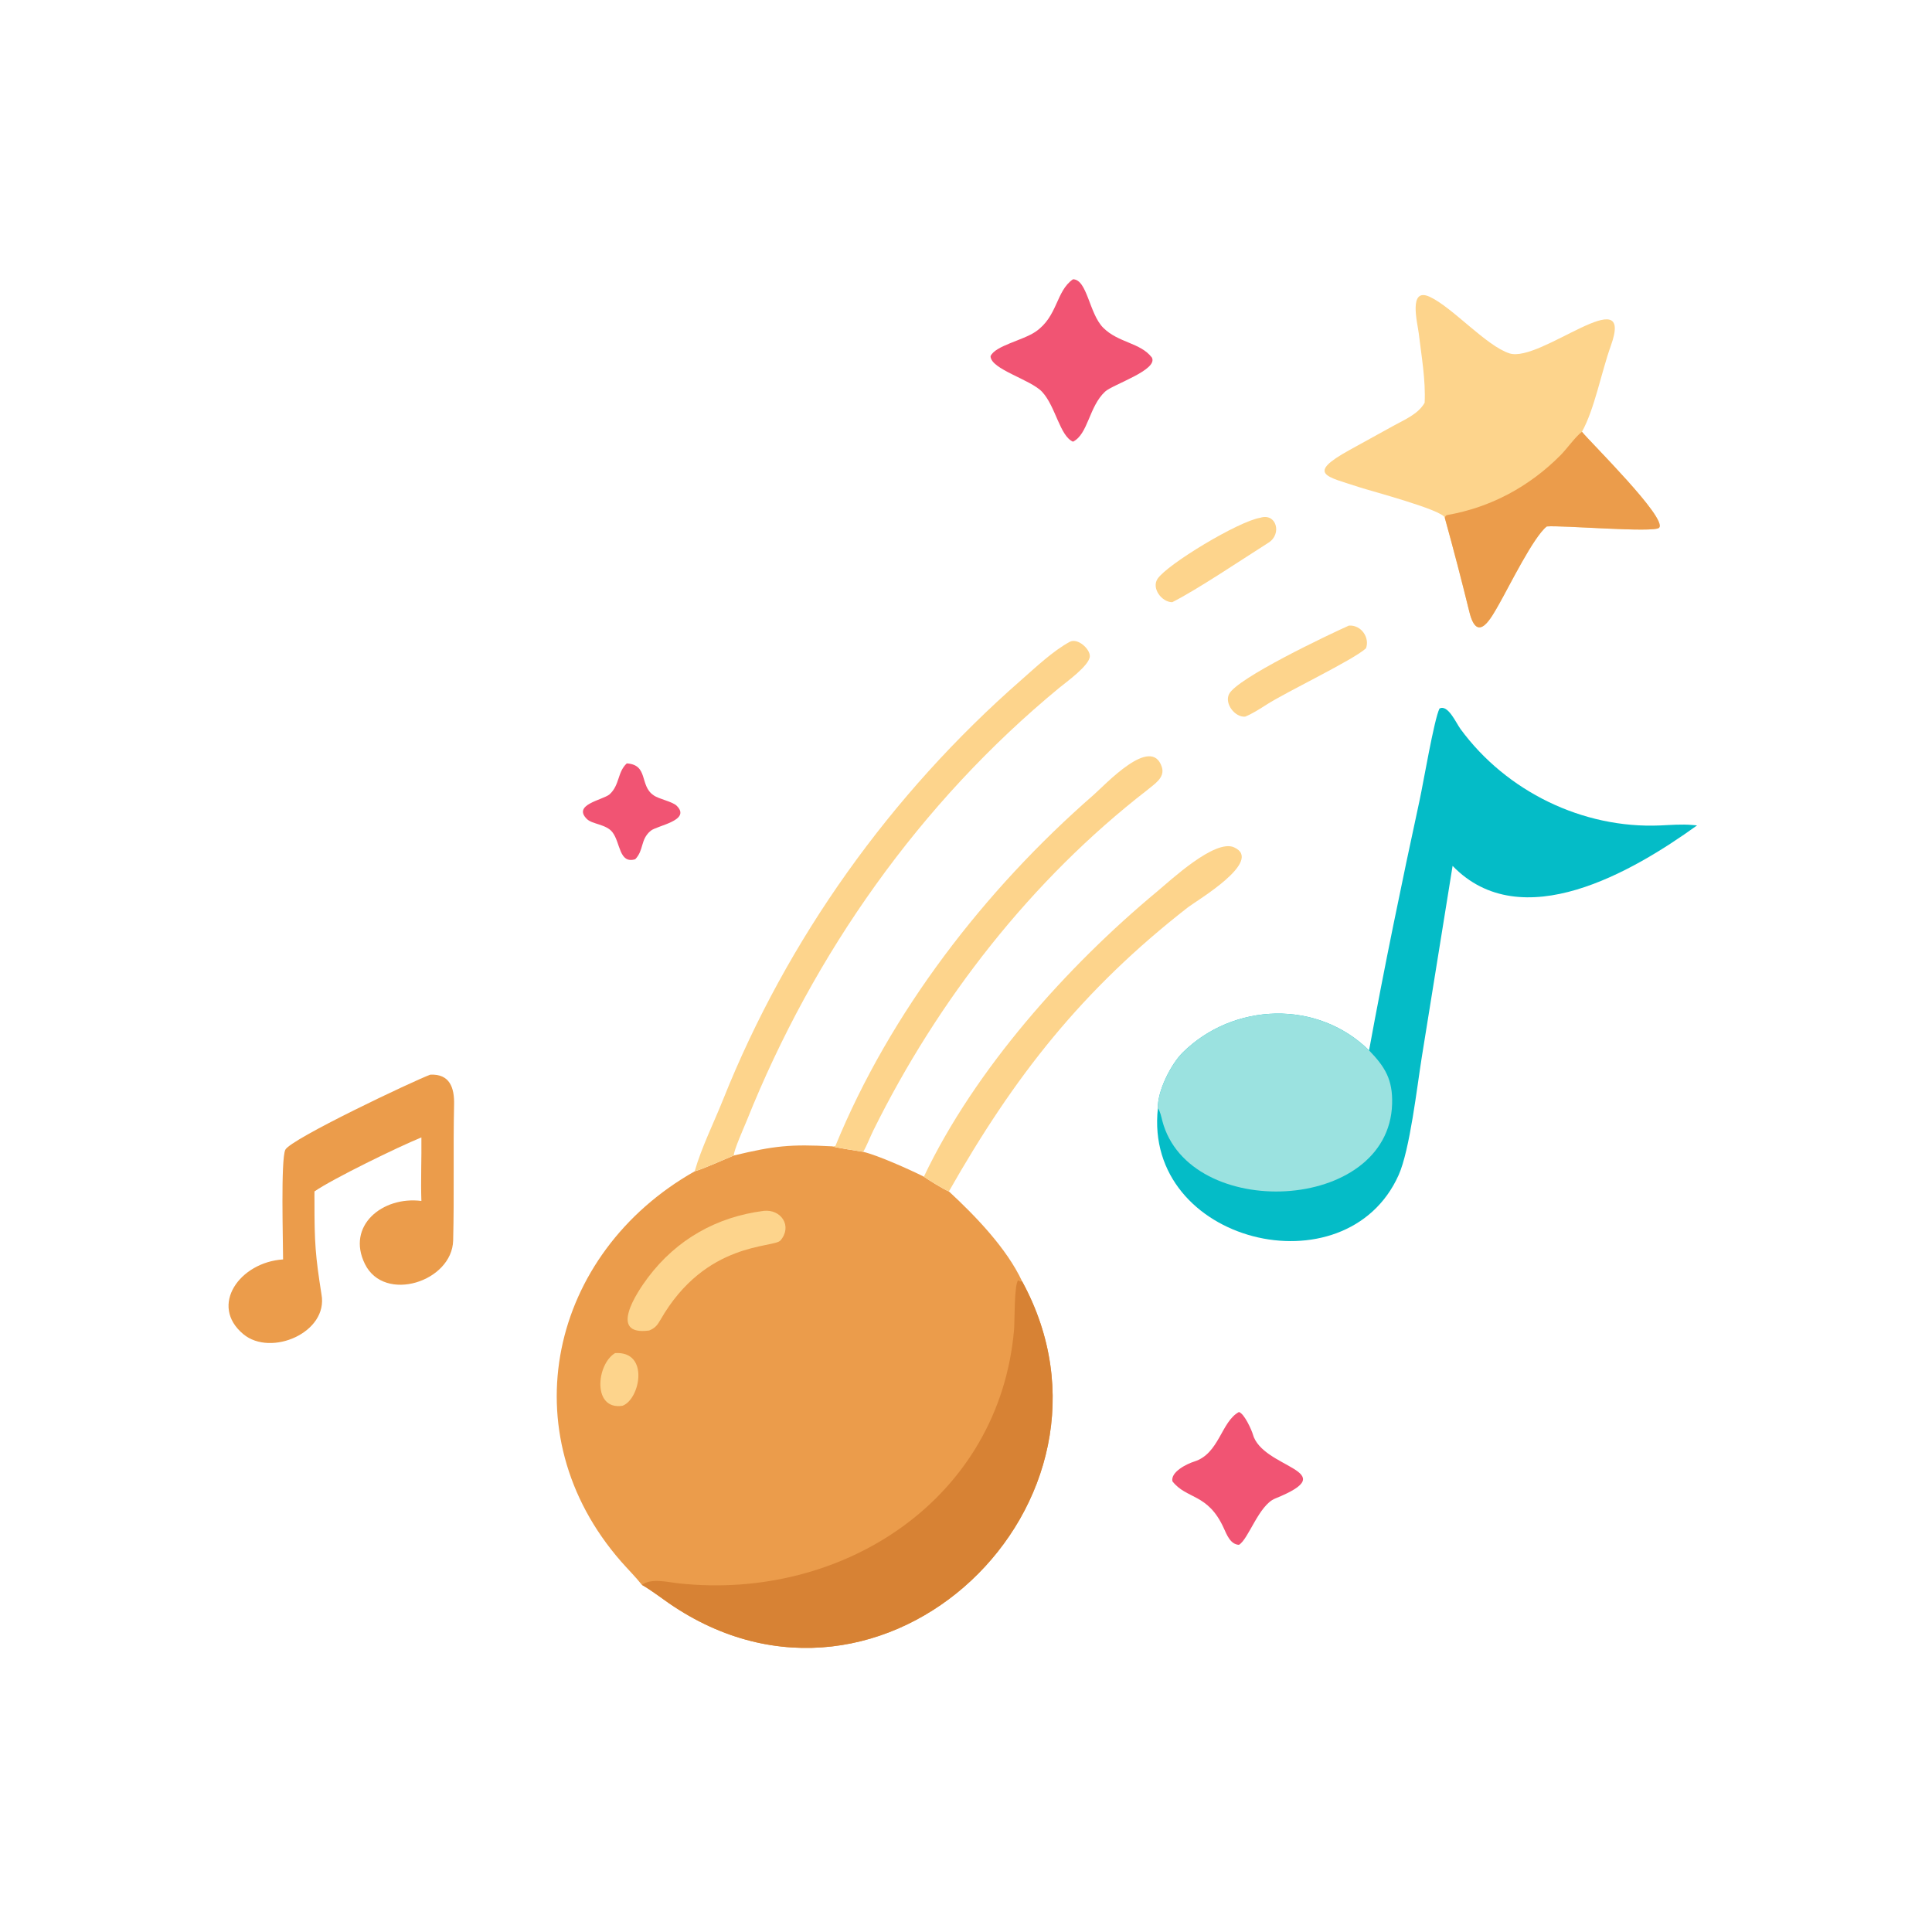 <?xml version="1.0" encoding="utf-8" ?><svg xmlns="http://www.w3.org/2000/svg" xmlns:xlink="http://www.w3.org/1999/xlink" width="601" height="601" viewBox="0 0 601 601"><path fill="#EB9C4B" transform="scale(1.174 1.174)" d="M194.456 306.169C205.237 303.59 209.403 303.148 220.559 303.751C221.517 304.101 227.482 304.999 228.724 305.202C232.551 306.094 241.157 309.951 244.798 311.785C245.94 312.593 250.214 315.267 251.433 315.69C258.485 322.216 266.748 330.763 270.83 339.515C302.66 397.896 234.258 464.064 177.291 424.842C175.01 423.271 172.466 421.292 170.1 419.961C168.443 417.861 166.343 415.781 164.557 413.738C134.842 379.744 145.668 332.092 184.064 310.372C186.443 309.698 191.826 307.242 194.456 306.169Z"/><path fill="#D78234" transform="scale(1.174 1.174)" d="M170.1 419.961C172.556 418.071 176.862 419.222 179.879 419.548C223.432 424.253 264.848 397.114 268.7 352.288C268.876 350.238 268.722 340.319 269.784 339.246L270.354 339.575L270.83 339.515C302.66 397.896 234.258 464.064 177.291 424.842C175.01 423.271 172.466 421.292 170.1 419.961Z"/><path fill="#FDD48C" transform="scale(1.174 1.174)" d="M202.382 320.844C206.972 320.359 210.02 324.869 206.82 328.669C205.045 330.777 186.978 328.784 174.971 349.765C174.156 351.189 173.53 351.93 172.008 352.549C161.048 354.026 168.722 342.458 171.689 338.514C179.291 328.405 189.925 322.419 202.382 320.844Z"/><path fill="#FDD48C" transform="scale(1.174 1.174)" d="M162.979 358.535C172.173 357.945 169.598 370.831 164.929 372.492C156.939 373.72 157.989 361.514 162.979 358.535Z"/><path fill="#04BCC7" transform="scale(1.174 1.174)" d="M362.762 278.319C366.808 256.226 371.412 233.956 376.161 212.01C377.156 207.408 380.009 190.57 381.423 187.752C383.659 186.554 385.799 191.538 386.985 193.157C399.108 209.699 419.394 219.616 439.925 218.718C442.65 218.599 445.611 218.351 448.375 218.594L449.678 218.705C432.703 230.935 403.106 248.285 384.896 229.434L376.751 279.991C375.487 287.867 373.593 304.679 370.585 311.386C356.665 342.427 302.891 329.388 306.806 293.652C306.646 289.173 310.253 281.991 313.378 278.9C326.805 265.621 349.096 264.836 362.762 278.319Z"/><path fill="#9BE2E0" transform="scale(1.174 1.174)" d="M306.806 293.652C306.646 289.173 310.253 281.991 313.378 278.9C326.805 265.621 349.096 264.836 362.762 278.319C367.041 282.742 369.051 286.091 368.871 292.482C368.057 321.496 314.965 323.726 307.979 296.974C307.712 295.953 307.427 294.456 306.806 293.652Z"/><path fill="#FDD48C" transform="scale(1.174 1.174)" d="M377.489 106.72C377.795 100.73 376.627 94.215 375.919 88.251C375.619 85.722 373.084 76.007 378.807 78.63C384.788 81.371 393.856 91.702 399.981 93.636C408.161 96.218 433.297 73.654 426.824 91.625C424.315 98.589 422.51 108.425 419.168 114.413C421.379 117.156 441.961 137.422 439.602 139.851C438.268 141.225 413.781 139.135 409.861 139.492C406.388 142.139 399.86 155.417 397.293 159.919C395.223 163.55 391.476 170.859 389.329 162.096C387.283 153.75 385.121 145.472 382.827 137.191C382.281 135.122 363.33 130.137 360.225 129.108C351.516 126.222 345.893 125.691 357.665 119.195L369.156 112.863C372.141 111.211 375.784 109.733 377.489 106.72Z"/><path fill="#EB9C4B" transform="scale(1.174 1.174)" d="M419.168 114.413C421.379 117.156 441.961 137.422 439.602 139.851C438.268 141.225 413.781 139.135 409.861 139.492C406.388 142.139 399.86 155.417 397.293 159.919C395.223 163.55 391.476 170.859 389.329 162.096C387.283 153.75 385.121 145.472 382.827 137.191C382.955 136.859 383.074 136.537 383.496 136.463C395.023 134.454 405.292 128.902 413.519 120.595C415.203 118.894 417.432 115.725 419.168 114.413Z"/><path fill="#EB9C4B" transform="scale(1.174 1.174)" d="M114.004 284.761C119.225 284.49 120.414 288.299 120.32 292.639C120.059 304.649 120.374 316.658 120.075 328.675C119.803 339.604 101.858 345.369 96.699 334.937C91.701 324.832 101.299 316.908 111.657 318.215C111.465 312.954 111.726 306.806 111.657 301.385C105.408 303.937 88.335 312.257 83.328 315.69C83.297 316.465 83.326 317.423 83.328 318.215C83.309 329.309 83.568 332.696 85.179 342.946C87.076 353.05 71.809 359.608 64.478 353.517C55.342 345.925 63.533 334.435 75.008 333.712C75.01 328.797 74.374 307.372 75.588 304.676C76.853 301.87 109.761 286.309 114.004 284.761Z"/><path fill="#FDD48C" transform="scale(1.174 1.174)" d="M184.064 310.372C185.883 304.015 189.144 297.51 191.592 291.374C208.589 248.776 236.041 210.43 270.524 180.247C274.436 176.822 278.935 172.517 283.489 170.047C285.619 168.996 288.812 171.964 288.776 173.869C288.731 176.317 282.428 180.804 280.661 182.261C243.785 212.658 215.571 252.702 197.856 296.967C197.233 298.523 194.292 305.076 194.456 306.169C191.826 307.242 186.443 309.698 184.064 310.372Z"/><path fill="#FDD48C" transform="scale(1.174 1.174)" d="M220.559 303.751L221.353 303.66C235.811 268.343 260.885 235.821 289.715 210.675C292.864 207.928 305.076 194.665 307.852 203.236C308.779 206.099 305.774 207.815 303.935 209.379C273.313 233.109 248.524 264.927 231.413 299.524C230.548 301.273 229.683 303.585 228.724 305.202C227.482 304.999 221.517 304.101 220.559 303.751Z"/><path fill="#FDD48C" transform="scale(1.174 1.174)" d="M244.798 311.785C258.292 283.389 282.783 256.005 306.617 236.212C310.126 233.297 321.914 222.244 326.988 224.516C335.013 228.109 316.951 238.713 314.79 240.398C286.698 262.294 268.758 285.193 251.433 315.69C250.214 315.267 245.94 312.593 244.798 311.785Z"/><path fill="#F15473" transform="scale(1.174 1.174)" d="M284.312 74.002C288.092 74.026 288.58 83.106 292.323 86.843C296.356 90.868 302.127 90.752 305.199 94.714C307.022 97.991 294.889 101.861 292.837 103.749C288.537 107.708 288.34 115.037 284.312 117.036C280.82 115.511 279.723 107.729 276.166 103.864C273.111 100.545 262.529 97.863 262.464 94.386C263.659 91.592 271.015 90.22 274.423 87.874C280.305 83.824 279.762 77.139 284.312 74.002Z"/><path fill="#F15473" transform="scale(1.174 1.174)" d="M328.284 374.143C329.76 374.593 331.711 379.098 331.943 379.972C334.409 389.26 356.462 389.555 337.879 397.068C333.538 398.823 330.802 407.884 328.284 409.337C326 409.21 325.076 406.68 324.204 404.783C320 395.64 314.376 397.297 310.659 392.501C310.138 389.998 314.534 387.863 316.425 387.273C323.084 385.196 323.561 376.697 328.284 374.143Z"/><path fill="#FDD48C" transform="scale(1.174 1.174)" d="M357.417 165.764C360.787 165.539 362.986 169.078 361.946 171.778C358.714 174.814 341.016 183.231 335.592 186.709C333.882 187.805 331.773 189.161 329.915 189.892C327.23 190.1 324.411 186.457 325.659 183.922C327.731 179.715 351.956 168.203 357.417 165.764Z"/><path fill="#F15473" transform="scale(1.174 1.174)" d="M166.078 202.279C171.878 202.639 169.406 208.161 173.156 210.706C174.535 211.74 178.178 212.363 179.337 213.534C183.199 217.436 174.116 218.718 172.418 220.133C169.616 222.469 170.681 225.236 168.314 227.678C163.985 228.957 164.44 223.28 162.267 220.503C160.604 218.377 156.954 218.425 155.535 217.041C151.588 213.189 159.693 212 161.511 210.486C164.236 208.012 163.575 204.579 166.078 202.279Z"/><path fill="#FDD48C" transform="scale(1.174 1.174)" d="M333.949 137.191C338.193 135.839 339.774 141.483 336.112 143.799C329.42 148.03 317.114 156.312 310.612 159.564C307.862 159.577 305.04 155.887 306.722 153.364C309.282 149.528 328.122 138.127 333.949 137.191Z"/></svg>